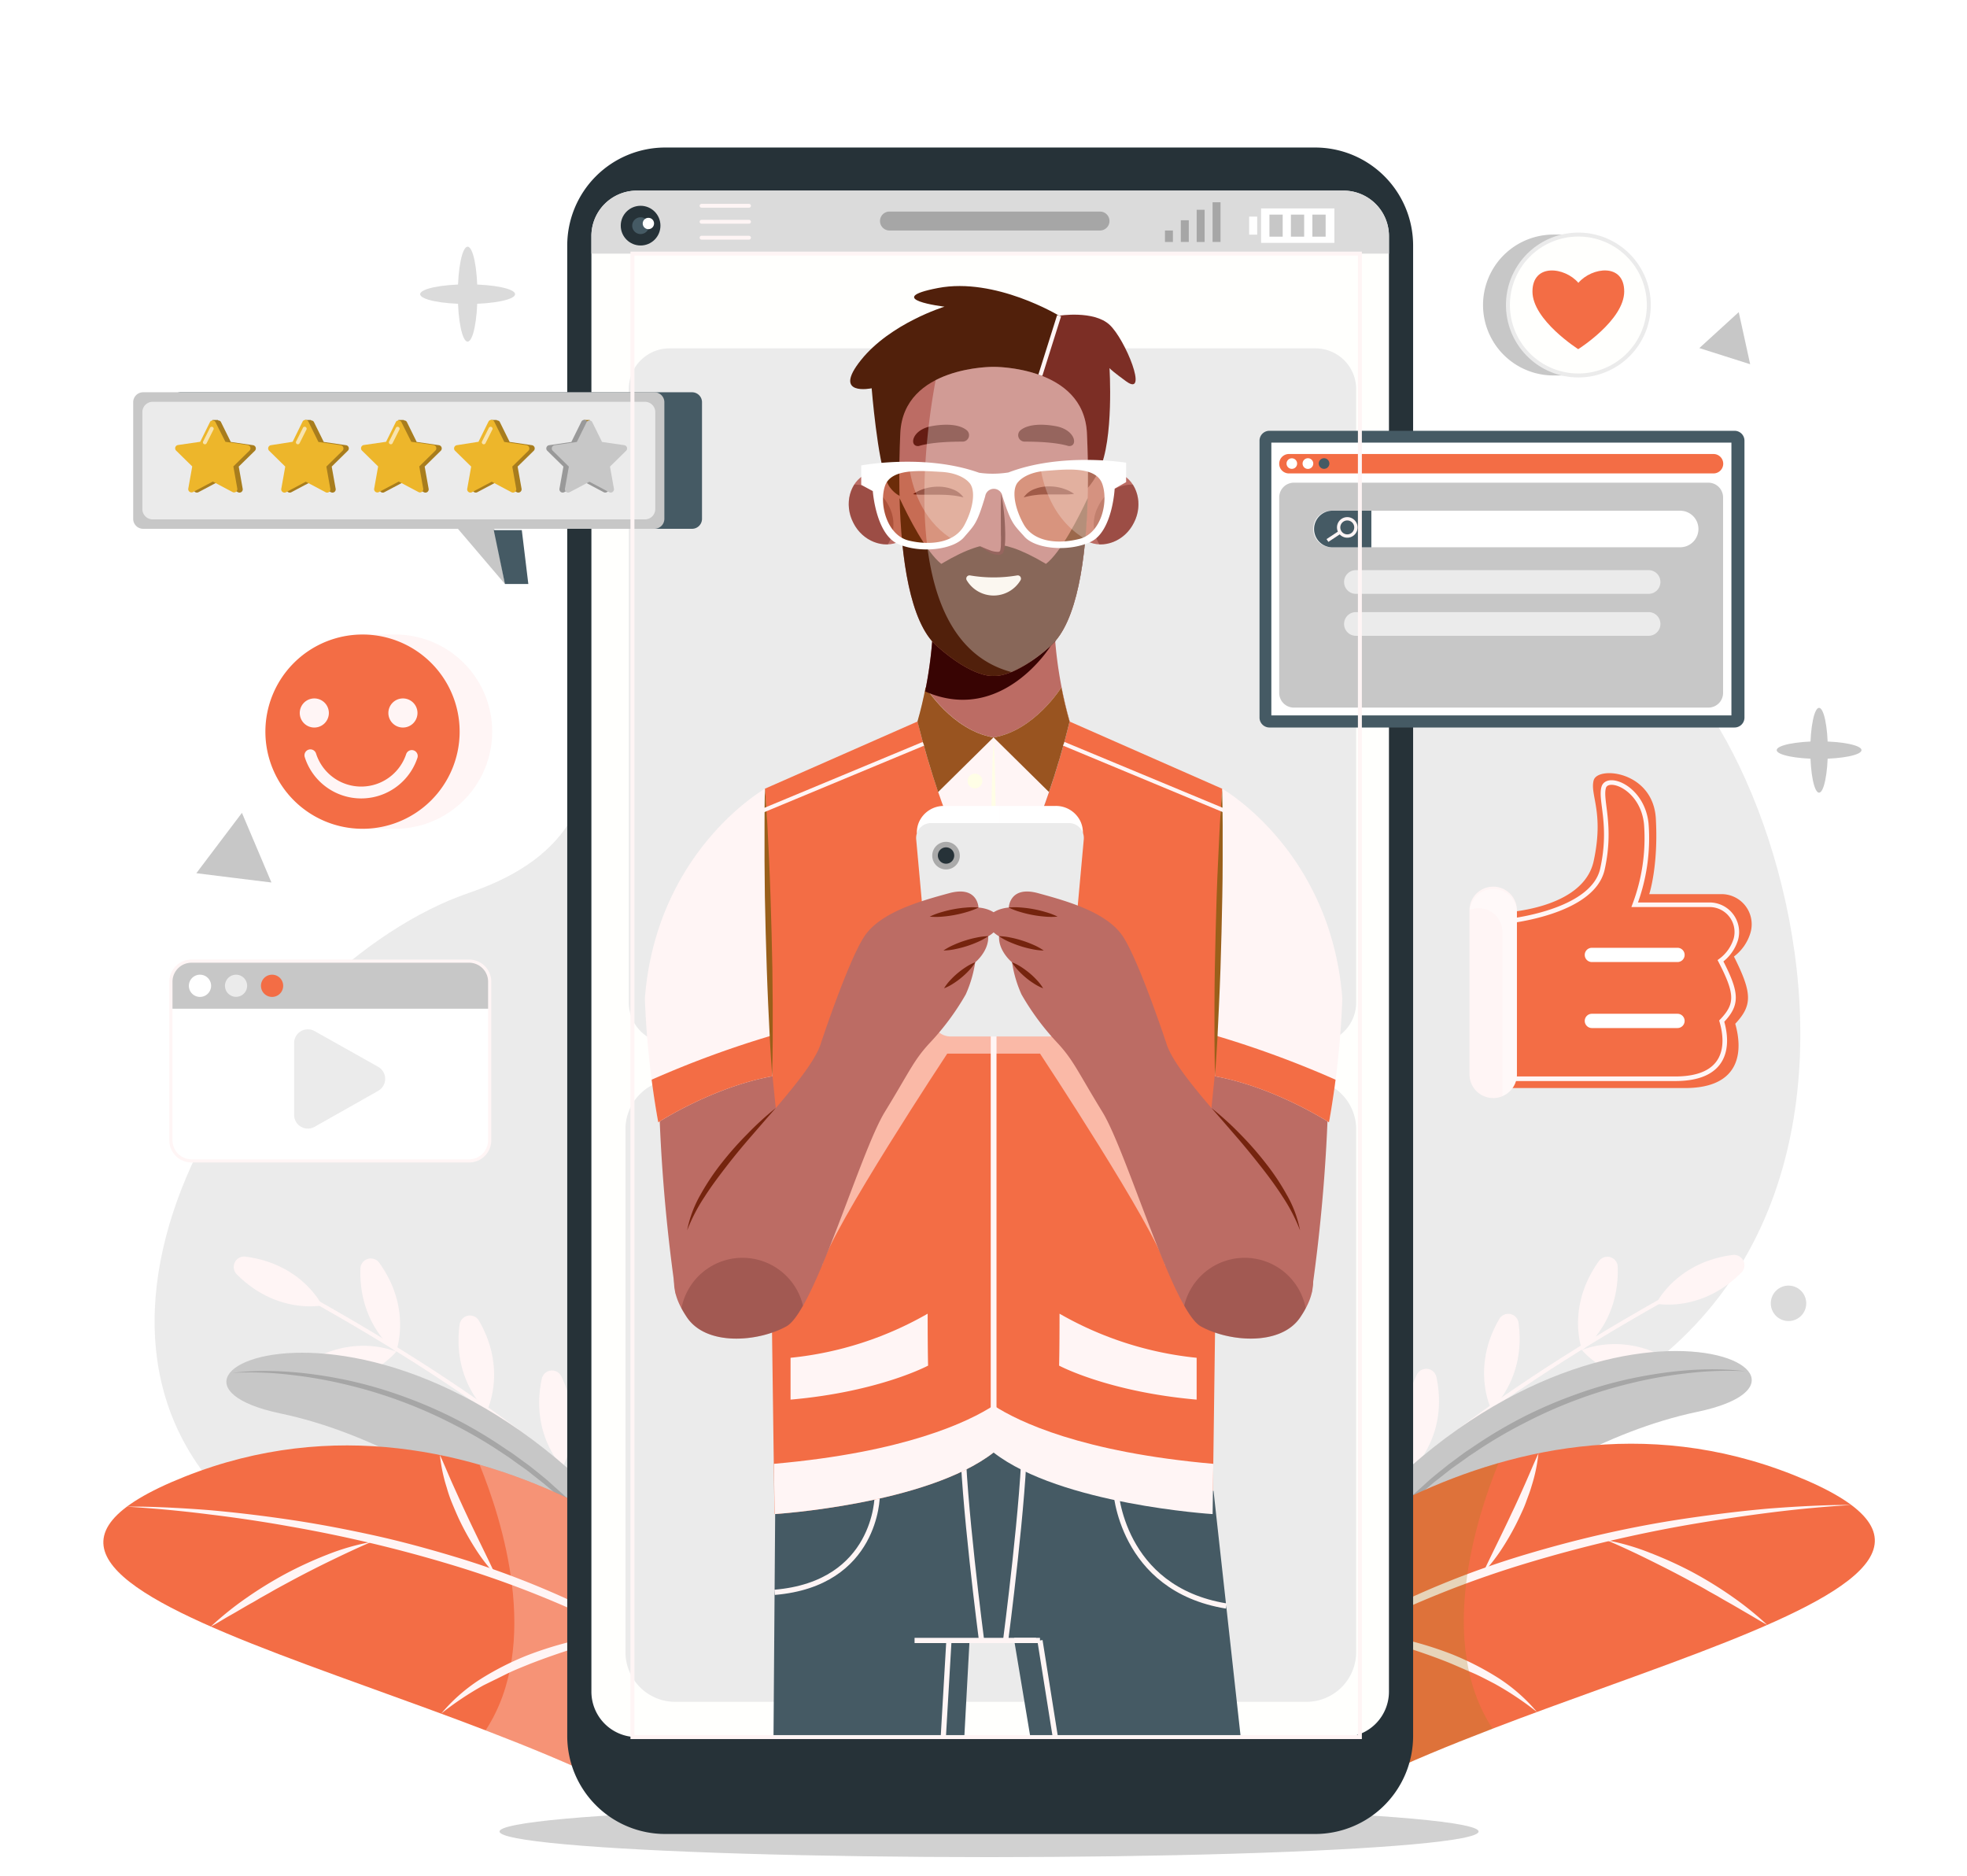 <svg viewBox="0 1.3 497.403 474.376" xmlns:xlink="http://www.w3.org/1999/xlink" xmlns="http://www.w3.org/2000/svg" data-name="Layer 1" id="Layer_1" style="max-height: 500px" width="497.403" height="474.376"><defs><style>.cls-1,.cls-15,.cls-16,.cls-18,.cls-20,.cls-21,.cls-29,.cls-39,.cls-47{fill:none;stroke:#fff5f5;}.cls-1,.cls-15,.cls-16,.cls-17,.cls-18,.cls-20,.cls-21,.cls-29,.cls-39,.cls-47{stroke-miterlimit:10;}.cls-19,.cls-2,.cls-24,.cls-40,.cls-42{fill:#fff;}.cls-3{fill:#ebebeb;}.cls-4,.cls-46,.cls-9{fill:#fff5f5;}.cls-5{fill:#c7c7c7;}.cls-6{fill:#a6a6a6;}.cls-7{fill:#f36d45;}.cls-22,.cls-8{fill:#a87d1d;}.cls-8,.cls-9{opacity:0.28;}.cls-19,.cls-24,.cls-28,.cls-31,.cls-40,.cls-41,.cls-42,.cls-46,.cls-49,.cls-8,.cls-9{isolation:isolate;}.cls-10{fill:#d1d1d1;}.cls-11{fill:#263238;}.cls-12,.cls-17{fill:#fffffd;}.cls-13{fill:#dbdbdb;}.cls-14{fill:#455a64;}.cls-15,.cls-20{stroke-linecap:round;}.cls-15{stroke-width:0.97px;}.cls-16{stroke-width:0.8px;}.cls-17{stroke:#ebebeb;}.cls-18{stroke-width:1.16px;}.cls-19{opacity:0.39;}.cls-20{stroke-width:3px;}.cls-21{stroke-width:0.84px;}.cls-23{fill:#edb62b;}.cls-24{opacity:0.62;}.cls-25{fill:#999;}.cls-26{clip-path:url(#clip-path);}.cls-27{fill:#bc6c64;}.cls-28{fill:#6ba6bf;opacity:0.33;}.cls-29{stroke-width:1.32px;}.cls-30{fill:#37474f;}.cls-31,.cls-38{fill:#590a06;}.cls-31,.cls-40{opacity:0.32;}.cls-32{fill:#7c2e25;}.cls-33{fill:#51200b;}.cls-34{fill:#995420;}.cls-35{fill:#380403;}.cls-36{fill:#651d13;}.cls-37{fill:#f9f3e9;}.cls-39{stroke-width:1.05px;}.cls-41{fill:#ff6d00;opacity:0.16;}.cls-42{opacity:0.26;}.cls-43{fill:#411919;}.cls-44{fill:#fffee6;}.cls-45{fill:#995f1a;}.cls-46{opacity:0.56;}.cls-47{stroke-width:1.46px;}.cls-48{fill:#aaa;}.cls-49{fill:#56221c;opacity:0.25;}.cls-50{fill:#75240e;}</style><clipPath id="clip-path"><rect height="375.08" width="183.95" y="65.42" x="159.93" class="cls-1"/></clipPath></defs><g id="BACKGROUND"><rect height="500" width="500" class="cls-2"/></g><path d="M193.34,79.34c3.88-2.21,7.71-4.27,11.37-6.2C228.77,60.47,258.32,61,284,68c58.38,15.88,88.92,78,128.5,94.27S506.05,348,355.11,370.92,126,435,64.68,387s0-141.58,54.05-160c53.9-18.4,19.1-67.25,28.25-100.06C153,105.51,173.77,90.49,193.34,79.34Z" class="cls-3"/><path d="M322.82,418.93s-1-33.49,97.51-88.95" class="cls-1"/><path d="M409.08,321.57c.49,14.42-9,21.08-9,21.08s-4.18-10.85,4.28-22.54A2.62,2.62,0,0,1,409.08,321.57Z" class="cls-4"/><path d="M422.8,345.5c-12.2-7.71-22.76-2.85-22.76-2.85s7.24,9.09,21.6,7.7A2.63,2.63,0,0,0,422.8,345.5Z" class="cls-4"/><path d="M384,335.76c1.94,14.3-6.88,21.88-6.88,21.88s-5.25-10.37,2-22.84A2.63,2.63,0,0,1,384,335.76Z" class="cls-4"/><path d="M400,358.19c-12.91-6.44-22.93-.55-22.93-.55s8.12,8.32,22.27,5.49A2.63,2.63,0,0,0,400,358.19Z" class="cls-4"/><path d="M363.23,349.49c3,14.11-5.24,22.32-5.24,22.32s-6-9.95.29-22.93A2.63,2.63,0,0,1,363.23,349.49Z" class="cls-4"/><path d="M380.89,370.67c-13.34-5.48-22.9,1.14-22.9,1.14s8.71,7.7,22.61,3.83A2.62,2.62,0,0,0,380.89,370.67Z" class="cls-4"/><path d="M440.34,323.07c-10.17,10.23-21.55,7.85-21.55,7.85s5-10.48,19.35-12.32A2.63,2.63,0,0,1,440.34,323.07Z" class="cls-4"/><path d="M340.29,412.62s42.81-44.7,88.94-54.36S395.74,313.39,332,399.13C329.57,419.42,340.29,412.62,340.29,412.62Z" class="cls-5"/><path d="M441.49,348a85.18,85.18,0,0,0-14.55.48,113.6,113.6,0,0,0-14.33,2.5,118.84,118.84,0,0,0-27.15,10.13A117.09,117.09,0,0,0,373,368.45l-1.52,1L370,370.52,367,372.65l-2.85,2.25L362.73,376l-1.39,1.17-2.77,2.36c-.91.8-1.79,1.64-2.68,2.46-1.82,1.61-3.5,3.36-5.21,5.09-.88.84-1.71,1.73-2.53,2.62l-2.47,2.68c-1.62,1.82-3.17,3.7-4.77,5.53,1.47-1.93,2.92-3.89,4.47-5.78l2.35-2.8c.79-.94,1.58-1.87,2.42-2.75,1.66-1.79,3.31-3.59,5.09-5.27.88-.85,1.73-1.72,2.63-2.56l2.73-2.45c1.79-1.67,3.75-3.14,5.64-4.69l2.95-2.19,1.48-1.08,1.52-1a117.2,117.2,0,0,1,12.59-7.56,114,114,0,0,1,13.48-5.84,106.62,106.62,0,0,1,14.1-4.08C421.92,347.85,431.79,346.85,441.49,348Z" class="cls-6"/><path d="M312.51,409.62s65.31-65.46,141-35.4-77.87,52.54-129.39,90.16C306.94,428.23,312.51,409.62,312.51,409.62Z" class="cls-7"/><path d="M468.15,381.82q-10.41.63-20.75,1.95t-20.58,3.08a349,349,0,0,0-40.44,9.59,258.25,258.25,0,0,0-38.67,15.06,183,183,0,0,0-35,22.29c2.61-2.3,5.14-4.7,7.93-6.8,1.38-1.06,2.7-2.21,4.13-3.2l4.24-3.06A189.32,189.32,0,0,1,346.93,410a225.4,225.4,0,0,1,38.8-15.65c6.69-2,13.44-3.79,20.24-5.32s13.67-2.82,20.57-3.83,13.81-1.87,20.75-2.48c3.47-.27,6.95-.5,10.43-.66S464.67,381.77,468.15,381.82Z" class="cls-4"/><path d="M406.32,390.73A59.18,59.18,0,0,1,417.46,394,99.38,99.38,0,0,1,428,398.81a101.08,101.08,0,0,1,9.88,6.08,80.64,80.64,0,0,1,9,7.24c-1.71-.91-3.33-1.93-5-2.89s-3.3-1.95-5-2.89c-.83-.47-1.66-.94-2.48-1.44l-2.5-1.39c-1.64-1-3.34-1.84-5-2.76-3.35-1.81-6.76-3.53-10.18-5.22S409.87,392.26,406.32,390.73Z" class="cls-4"/><path d="M375,399c2.39-5.1,4.89-10,7.21-15,1.21-2.49,2.32-5,3.45-7.54s2.17-5.1,3.37-7.67a41.53,41.53,0,0,1-1.74,8.27c-.38,1.37-.92,2.67-1.39,4s-1.08,2.6-1.68,3.88a64.77,64.77,0,0,1-4.08,7.39A44.45,44.45,0,0,1,375,399Z" class="cls-4"/><path d="M341.53,413.78a73.67,73.67,0,0,1,13,1.9,91,91,0,0,1,12.56,3.85,72.83,72.83,0,0,1,11.75,6,43.5,43.5,0,0,1,9.86,8.67A78.5,78.5,0,0,0,377.92,427c-1.94-1-3.79-2-5.77-2.84s-3.93-1.72-5.92-2.54c-4-1.59-8.07-3-12.19-4.25S345.75,414.89,341.53,413.78Z" class="cls-4"/><path d="M378.94,371.22c-39.42,11.33-66.43,38.4-66.43,38.4s-5.57,18.61,11.61,54.76c13-9.52,32.6-18.06,53.32-26C363.16,416.68,373.32,385,378.94,371.22Z" class="cls-8"/><path d="M177.4,419.36s1-33.49-97.5-88.95" class="cls-1"/><path d="M91.14,322c-.49,14.42,9,21.07,9,21.07s4.19-10.84-4.27-22.53A2.63,2.63,0,0,0,91.14,322Z" class="cls-4"/><path d="M77.43,345.93c12.19-7.71,22.75-2.86,22.75-2.86s-7.24,9.1-21.6,7.71A2.63,2.63,0,0,1,77.43,345.93Z" class="cls-4"/><path d="M116.23,336.19c-1.93,14.3,6.88,21.88,6.88,21.88s5.25-10.37-2-22.85A2.63,2.63,0,0,0,116.23,336.19Z" class="cls-4"/><path d="M100.18,358.62c12.91-6.44,22.93-.55,22.93-.55s-8.12,8.32-22.26,5.49A2.63,2.63,0,0,1,100.18,358.62Z" class="cls-4"/><path d="M137,349.92c-3,14.11,5.25,22.32,5.25,22.32s6-9.95-.3-22.93A2.63,2.63,0,0,0,137,349.92Z" class="cls-4"/><path d="M119.33,371.1c13.35-5.48,22.91,1.14,22.91,1.14s-8.72,7.7-22.62,3.83A2.62,2.62,0,0,1,119.33,371.1Z" class="cls-4"/><path d="M59.88,323.5c10.18,10.23,21.55,7.85,21.55,7.85s-5-10.48-19.34-12.32A2.63,2.63,0,0,0,59.88,323.5Z" class="cls-4"/><path d="M159.93,413.05s-42.8-44.7-88.94-54.36,33.49-44.87,97.25,40.87C170.66,419.85,159.93,413.05,159.93,413.05Z" class="cls-5"/><path d="M58.73,348.41c9.71-1.13,19.58-.14,29.14,1.87a108.15,108.15,0,0,1,14.1,4.08,113.88,113.88,0,0,1,13.47,5.84,118,118,0,0,1,12.6,7.56l1.52,1,1.48,1.08,3,2.19c1.89,1.55,3.85,3,5.64,4.69l2.73,2.45c.89.83,1.75,1.71,2.63,2.56,1.77,1.68,3.42,3.48,5.09,5.27.84.88,1.63,1.81,2.41,2.75l2.36,2.8c1.54,1.89,3,3.85,4.47,5.78-1.61-1.83-3.16-3.71-4.77-5.53l-2.48-2.68c-.82-.89-1.64-1.78-2.52-2.62-1.72-1.73-3.4-3.48-5.21-5.09-.9-.82-1.77-1.66-2.68-2.46l-2.78-2.36-1.39-1.17-1.43-1.12-2.85-2.25-3-2.13-1.47-1.07-1.51-1a117.23,117.23,0,0,0-12.52-7.36A118.35,118.35,0,0,0,87.61,351.4a112,112,0,0,0-14.32-2.51A85.26,85.26,0,0,0,58.73,348.41Z" class="cls-6"/><path d="M187.72,410.05s-65.32-65.46-141-35.4,77.88,52.54,129.39,90.15C193.29,428.66,187.72,410.05,187.72,410.05Z" class="cls-7"/><path d="M32.07,382.24c3.48-.05,7,.06,10.44.22s7,.39,10.42.66c6.94.61,13.86,1.45,20.76,2.48s13.74,2.34,20.56,3.83,13.55,3.32,20.24,5.32a224,224,0,0,1,38.8,15.65,188.07,188.07,0,0,1,18,10.76l4.25,3.06c1.43,1,2.75,2.14,4.13,3.2,2.78,2.1,5.32,4.5,7.93,6.8a183.41,183.41,0,0,0-35-22.29,258.56,258.56,0,0,0-38.66-15.06,349.46,349.46,0,0,0-40.44-9.59q-10.24-1.84-20.59-3.08C45.93,383.31,39,382.67,32.07,382.24Z" class="cls-4"/><path d="M93.9,391.16c-3.55,1.52-7,3.15-10.44,4.82s-6.83,3.4-10.18,5.21c-1.68.92-3.37,1.8-5,2.76l-2.5,1.4c-.82.49-1.65,1-2.48,1.43-1.67.94-3.29,1.94-5,2.89s-3.29,2-5,2.89a81.67,81.67,0,0,1,9-7.24,102.9,102.9,0,0,1,9.87-6.08,99.54,99.54,0,0,1,10.55-4.85A59.08,59.08,0,0,1,93.9,391.16Z" class="cls-4"/><path d="M125.26,399.42a45.12,45.12,0,0,1-5.14-6.7,66.34,66.34,0,0,1-4.08-7.39c-.59-1.28-1.14-2.58-1.68-3.88s-1-2.63-1.38-4a40.84,40.84,0,0,1-1.74-8.27c1.19,2.57,2.21,5.14,3.36,7.67s2.25,5,3.45,7.54C120.38,389.4,122.88,394.32,125.26,399.42Z" class="cls-4"/><path d="M158.7,414.21c-4.23,1.11-8.39,2.29-12.51,3.56S138,420.44,134,422c-2,.82-4,1.59-5.91,2.54s-3.84,1.89-5.77,2.84a77.09,77.09,0,0,0-10.75,7.18,43.72,43.72,0,0,1,9.86-8.67,73.35,73.35,0,0,1,11.76-6,90.57,90.57,0,0,1,12.56-3.85A72.75,72.75,0,0,1,158.7,414.21Z" class="cls-4"/><path d="M121.28,371.65c39.42,11.33,66.44,38.4,66.44,38.4s5.56,18.61-11.62,54.76c-13-9.52-32.59-18.07-53.32-26C137.06,417.11,126.91,385.45,121.28,371.65Z" class="cls-9"/><ellipse ry="6.47" rx="123.79" cy="464.38" cx="250.11" class="cls-10"/><path d="M168.21,465H332.56a24.78,24.78,0,0,0,24.78-24.78V63.38A24.78,24.78,0,0,0,332.56,38.6H168.21a24.78,24.78,0,0,0-24.77,24.78V440.22A24.78,24.78,0,0,0,168.21,465Z" class="cls-11"/><path d="M161,440.5h178.7A11.49,11.49,0,0,0,351.23,429V61A11.48,11.48,0,0,0,339.74,49.5H161A11.48,11.48,0,0,0,149.55,61V429A11.49,11.49,0,0,0,161,440.5Z" class="cls-12"/><path d="M330.36,274.23H170.74a12.58,12.58,0,0,0-12.58,12.58V419a12.59,12.59,0,0,0,12.58,12.59H330.36A12.59,12.59,0,0,0,342.94,419V286.81A12.58,12.58,0,0,0,330.36,274.23Z" class="cls-3"/><path d="M332.64,89.38H169.29A10.3,10.3,0,0,0,159,99.68V254.77a10.3,10.3,0,0,0,10.3,10.3H332.64a10.3,10.3,0,0,0,10.3-10.3V99.68A10.3,10.3,0,0,0,332.64,89.38Z" class="cls-3"/><path d="M339.74,49.5H161A11.48,11.48,0,0,0,149.55,61v4.43H351.23V61A11.48,11.48,0,0,0,339.74,49.5Z" class="cls-13"/><rect height="8.7" width="18.54" y="54" x="318.89" class="cls-2"/><rect height="4.56" width="2.03" y="56.07" x="315.88" class="cls-2"/><rect height="5.58" width="3.35" y="55.56" x="321.01" class="cls-5"/><rect height="5.58" width="3.35" y="55.56" x="326.44" class="cls-5"/><rect height="5.58" width="3.35" y="55.56" x="331.87" class="cls-5"/><rect height="10.03" width="2.01" y="52.44" x="306.63" class="cls-6"/><rect height="8.14" width="2.01" y="54.34" x="302.61" class="cls-6"/><rect height="5.48" width="2.01" y="56.99" x="298.6" class="cls-6"/><rect height="2.9" width="2.01" y="59.58" x="294.59" class="cls-6"/><path d="M278.17,59.58H224.92a2.4,2.4,0,0,1-2.39-2.4h0a2.39,2.39,0,0,1,2.39-2.39h53.25a2.4,2.4,0,0,1,2.39,2.39h0A2.4,2.4,0,0,1,278.17,59.58Z" class="cls-6"/><circle r="5.02" cy="58.35" cx="161.99" class="cls-11"/><path d="M164.11,58.36A2.12,2.12,0,1,1,162,56.24,2.12,2.12,0,0,1,164.11,58.36Z" class="cls-14"/><path d="M165.39,57.8A1.43,1.43,0,1,1,164,56.38,1.42,1.42,0,0,1,165.39,57.8Z" class="cls-2"/><line y2="53.33" x2="189.41" y1="53.33" x1="177.4" class="cls-15"/><line y2="57.37" x2="189.41" y1="57.37" x1="177.4" class="cls-15"/><line y2="61.4" x2="189.41" y1="61.4" x1="177.4" class="cls-15"/><path d="M120.73,75.68c0,6.65-1.11,12-2.48,12s-2.48-5.39-2.48-12,1.11-12,2.48-12S120.73,69,120.73,75.68Z" class="cls-13"/><path d="M118.25,73.19c6.65,0,12,1.12,12,2.49s-5.39,2.48-12,2.48-12-1.11-12-2.48S111.6,73.19,118.25,73.19Z" class="cls-13"/><path d="M462.21,191c0,5.92-1,10.72-2.22,10.72s-2.21-4.8-2.21-10.72,1-10.73,2.21-10.73S462.21,185,462.21,191Z" class="cls-5"/><path d="M460,188.74c5.93,0,10.73,1,10.73,2.22s-4.8,2.21-10.73,2.21-10.72-1-10.72-2.21S454.07,188.74,460,188.74Z" class="cls-5"/><path d="M456.75,330.83a4.48,4.48,0,1,1-4.48-4.48A4.49,4.49,0,0,1,456.75,330.83Z" class="cls-13"/><polygon points="68.64 224.43 59.14 223.26 49.65 222.08 55.41 214.45 61.18 206.82 64.91 215.62 68.64 224.43" class="cls-5"/><polygon points="442.57 93.39 436.15 91.35 429.72 89.31 434.7 84.76 439.68 80.22 441.13 86.8 442.57 93.39" class="cls-5"/><path d="M118.62,294.82H48.43a5.21,5.21,0,0,1-5.21-5.21V249.52a5.21,5.21,0,0,1,5.21-5.21h70.19a5.21,5.21,0,0,1,5.21,5.21v40.09A5.21,5.21,0,0,1,118.62,294.82Z" class="cls-2"/><path d="M118.62,244.31H48.43a5.21,5.21,0,0,0-5.21,5.21v6.82h80.61v-6.82A5.21,5.21,0,0,0,118.62,244.31Z" class="cls-5"/><path d="M118.62,294.82H48.43a5.21,5.21,0,0,1-5.21-5.21V249.52a5.21,5.21,0,0,1,5.21-5.21h70.19a5.21,5.21,0,0,1,5.21,5.21v40.09A5.21,5.21,0,0,1,118.62,294.82Z" class="cls-16"/><path d="M53.38,250.55a2.81,2.81,0,1,1-2.8-2.81A2.8,2.8,0,0,1,53.38,250.55Z" class="cls-2"/><path d="M62.49,250.55a2.8,2.8,0,1,1-2.8-2.81A2.8,2.8,0,0,1,62.49,250.55Z" class="cls-3"/><path d="M71.61,250.55a2.81,2.81,0,1,1-2.81-2.81A2.8,2.8,0,0,1,71.61,250.55Z" class="cls-7"/><path d="M74.37,265v18.2a3.48,3.48,0,0,0,5.19,3l16.08-9.1a3.49,3.49,0,0,0,0-6.06L79.56,262A3.48,3.48,0,0,0,74.37,265Z" class="cls-3"/><path d="M392.83,60.61h6.29l2.7,2.44a17.81,17.81,0,0,1,0,30.74l-2.7,2.44h-6.29a17.81,17.81,0,1,1,0-35.62Z" class="cls-5"/><path d="M381.32,78.42a17.81,17.81,0,1,0,17.8-17.81A17.8,17.8,0,0,0,381.32,78.42Z" class="cls-17"/><path d="M399.13,72.81c3.44-4,11.61-5.06,11.59,2.2s-11.63,14.57-11.63,14.57S387.5,82.22,387.52,75,395.7,68.8,399.13,72.81Z" class="cls-7"/><path d="M379.91,232.05S400.32,231.38,403,219s-1-16.73,0-20.41,15.05-2.34,15.72,9.71-1.67,19.07-1.67,19.07H435.3a7.62,7.62,0,0,1,7.38,9.65,11.68,11.68,0,0,1-4.21,6.13c4.68,9.32,4.68,12.33.33,17,2,7,1.34,16.25-12.71,16.25H379.91V232.05Z" class="cls-7"/><path d="M380.92,234.26s21.82-2.1,24.29-13.21-.61-17.35.32-20.65,9.89,0,10.78,9.27a47.69,47.69,0,0,1-2.94,20.39h18.77a6.89,6.89,0,0,1,6.83,8.65,10.55,10.55,0,0,1-3.9,5.51c4.33,8.35,4.33,11.05.31,15.26,1.85,6.3,1.23,14.57-11.76,14.57h-42.7V234.26Z" class="cls-18"/><path d="M383.59,272.93a6,6,0,0,1-6,6h0a6,6,0,0,1-6-6V231.48a6,6,0,0,1,6-6h0a6,6,0,0,1,6,6Z" class="cls-4"/><path d="M379.91,278.35V236.9a6,6,0,0,0-8.25-5.52,6,6,0,0,1,11.93.1v41.45a6,6,0,0,1-3.69,5.51S379.91,278.38,379.91,278.35Z" class="cls-19"/><path d="M400.74,242.74a1.8,1.8,0,0,0,1.8,1.8h21.65a1.8,1.8,0,0,0,1.81-1.8h0a1.8,1.8,0,0,0-1.81-1.8H402.54a1.8,1.8,0,0,0-1.8,1.8Z" class="cls-2"/><path d="M400.74,259.43a1.81,1.81,0,0,0,1.8,1.8h21.65a1.81,1.81,0,0,0,1.81-1.8h0a1.81,1.81,0,0,0-1.81-1.81H402.54a1.81,1.81,0,0,0-1.8,1.81Z" class="cls-2"/><path d="M100.36,161.73H91.68L88,165.09a24.55,24.55,0,0,0,0,42.39l3.72,3.36h8.68a24.56,24.56,0,0,0,0-49.11Z" class="cls-4"/><path d="M116.23,186.29a24.56,24.56,0,1,1-24.55-24.56A24.55,24.55,0,0,1,116.23,186.29Z" class="cls-7"/><path d="M83.16,181.56a3.68,3.68,0,1,1-3.68-3.67A3.68,3.68,0,0,1,83.16,181.56Z" class="cls-4"/><path d="M105.57,181.56a3.68,3.68,0,1,1-3.68-3.67A3.68,3.68,0,0,1,105.57,181.56Z" class="cls-4"/><path d="M104.13,192.45a13.48,13.48,0,0,1-25.64-.18" class="cls-20"/><path d="M438.62,185.24H321a2.51,2.51,0,0,1-2.5-2.51v-70a2.5,2.5,0,0,1,2.5-2.51H438.63a2.5,2.5,0,0,1,2.5,2.51v70A2.51,2.51,0,0,1,438.62,185.24Z" class="cls-14"/><rect height="68.97" width="116.34" y="113.21" x="321.49" class="cls-2"/><path d="M433.3,121H325.93a2.45,2.45,0,0,1-2.45-2.45v0a2.46,2.46,0,0,1,2.45-2.46H433.3a2.46,2.46,0,0,1,2.46,2.46v0A2.46,2.46,0,0,1,433.3,121Z" class="cls-7"/><circle r="1.34" cy="118.51" cx="326.67" class="cls-2"/><path d="M332.09,118.51a1.35,1.35,0,1,1-1.34-1.35A1.34,1.34,0,0,1,332.09,118.51Z" class="cls-2"/><path d="M336.16,118.51a1.34,1.34,0,1,1-1.34-1.35A1.34,1.34,0,0,1,336.16,118.51Z" class="cls-14"/><path d="M432,180.21H327.19a3.71,3.71,0,0,1-3.71-3.71V127.06a3.71,3.71,0,0,1,3.71-3.72H432a3.72,3.72,0,0,1,3.72,3.72V176.5A3.71,3.71,0,0,1,432,180.21Z" class="cls-5"/><path d="M429.49,135.05a4.62,4.62,0,0,1-4.62,4.62H336.71a4.62,4.62,0,0,1-4.62-4.62h0a4.62,4.62,0,0,1,4.62-4.62h88.16a4.62,4.62,0,0,1,4.62,4.62Z" class="cls-2"/><path d="M346.78,130.43H336.71a4.63,4.63,0,0,0,0,9.25h10.07v-9.25Z" class="cls-14"/><path d="M419.88,148.45a3,3,0,0,1-3,3h-74a3,3,0,0,1-3-3h0a3,3,0,0,1,3-3h74a3,3,0,0,1,3,3Z" class="cls-3"/><path d="M419.88,159.06a3,3,0,0,1-3,3h-74a3,3,0,0,1-3-3h0a3,3,0,0,1,3-3h74a3,3,0,0,1,3,3Z" class="cls-3"/><path d="M342.87,134.65a2.18,2.18,0,1,1-2.18-2.18A2.18,2.18,0,0,1,342.87,134.65Z" class="cls-21"/><line y2="137.96" x2="335.68" y1="135.85" x1="338.87" class="cls-21"/><path d="M175,135H45.68a2.52,2.52,0,0,1-2.52-2.52V103a2.52,2.52,0,0,1,2.52-2.52H175a2.52,2.52,0,0,1,2.52,2.52v29.47A2.52,2.52,0,0,1,175,135Z" class="cls-14"/><path d="M165.47,135H36.2a2.52,2.52,0,0,1-2.52-2.52V103a2.52,2.52,0,0,1,2.52-2.52H165.47A2.52,2.52,0,0,1,168,103v29.47A2.52,2.52,0,0,1,165.47,135Z" class="cls-5"/><path d="M163.09,132.62H38.61A2.61,2.61,0,0,1,36,130V105.5a2.61,2.61,0,0,1,2.62-2.61H163.09a2.61,2.61,0,0,1,2.61,2.61V130A2.61,2.61,0,0,1,163.09,132.62Z" class="cls-3"/><polygon points="53.7 107.48 55.1 107.48 55.42 108.75 53.7 109.27 53.7 107.48" class="cls-22"/><path d="M55.84,107.94l2.52,5.1,5.63.82a.83.83,0,0,1,.46,1.41l-4.08,4,1,5.61a.82.82,0,0,1-1.2.87l-5-2.65-5,2.65a.83.83,0,0,1-1.2-.87l1-5.61-4.07-4a.83.83,0,0,1,.46-1.41l5.63-.82,2.52-5.1A.82.82,0,0,1,55.84,107.94Z" class="cls-22"/><path d="M54.44,107.94,57,113l5.63.82a.83.83,0,0,1,.46,1.41l-4.08,4,1,5.61a.83.83,0,0,1-1.2.87l-5-2.65-5,2.65a.83.83,0,0,1-1.2-.87l1-5.61-4.07-4a.83.83,0,0,1,.46-1.41l5.63-.82,2.52-5.1A.82.82,0,0,1,54.44,107.94Z" class="cls-23"/><path d="M52.25,113.36a.49.49,0,0,1-.66.22h0a.5.5,0,0,1-.22-.66l1.73-3.45a.48.48,0,0,1,.66-.21h0a.49.49,0,0,1,.22.66Z" class="cls-24"/><polygon points="77.21 107.48 78.61 107.48 78.93 108.75 77.21 109.27 77.21 107.48" class="cls-22"/><path d="M79.35,107.94l2.52,5.1,5.63.82a.82.82,0,0,1,.45,1.41l-4.07,4,1,5.61a.82.82,0,0,1-1.2.87l-5-2.65-5,2.65a.82.82,0,0,1-1.2-.87l1-5.61-4.08-4a.83.83,0,0,1,.46-1.41l5.63-.82,2.52-5.1A.83.83,0,0,1,79.35,107.94Z" class="cls-22"/><path d="M78,107.94l2.52,5.1,5.63.82a.83.83,0,0,1,.46,1.41l-4.08,4,1,5.61a.82.82,0,0,1-1.2.87l-5-2.65-5,2.65a.82.82,0,0,1-1.2-.87l1-5.61-4.07-4a.83.83,0,0,1,.45-1.41L74,113l2.51-5.1A.83.83,0,0,1,78,107.94Z" class="cls-23"/><path d="M75.76,113.36a.49.49,0,0,1-.66.22h0a.5.5,0,0,1-.22-.66l1.73-3.45a.48.48,0,0,1,.66-.21h0a.49.49,0,0,1,.22.66Z" class="cls-24"/><polygon points="100.72 107.48 102.11 107.48 102.43 108.75 100.72 109.27 100.72 107.48" class="cls-22"/><path d="M102.86,107.94l2.51,5.1,5.63.82a.83.83,0,0,1,.46,1.41l-4.07,4,1,5.61a.82.82,0,0,1-1.2.87l-5-2.65-5,2.65a.82.82,0,0,1-1.2-.87l1-5.61-4.08-4a.83.83,0,0,1,.46-1.41l5.63-.82,2.52-5.1A.83.83,0,0,1,102.86,107.94Z" class="cls-22"/><path d="M101.46,107.94,104,113l5.64.82a.83.83,0,0,1,.45,1.41l-4.07,4,1,5.61a.82.82,0,0,1-1.2.87l-5-2.65-5,2.65a.82.82,0,0,1-1.2-.87l1-5.61-4.08-4a.83.83,0,0,1,.46-1.41l5.63-.82,2.52-5.1A.83.83,0,0,1,101.46,107.94Z" class="cls-23"/><path d="M99.27,113.36a.49.49,0,0,1-.66.22h0a.48.48,0,0,1-.22-.66l1.73-3.45a.48.48,0,0,1,.66-.21h0a.49.49,0,0,1,.22.66Z" class="cls-24"/><polygon points="124.22 107.48 125.62 107.48 125.94 108.75 124.22 109.27 124.22 107.48" class="cls-22"/><path d="M126.36,107.94l2.52,5.1,5.63.82a.83.83,0,0,1,.46,1.41l-4.08,4,1,5.61a.83.83,0,0,1-1.2.87l-5-2.65-5,2.65a.83.83,0,0,1-1.2-.87l1-5.61-4.07-4a.83.83,0,0,1,.46-1.41l5.63-.82,2.52-5.1A.82.82,0,0,1,126.36,107.94Z" class="cls-22"/><path d="M125,107.94l2.52,5.1,5.63.82a.83.83,0,0,1,.46,1.41l-4.07,4,1,5.61a.83.83,0,0,1-1.2.87l-5-2.65-5,2.65a.82.82,0,0,1-1.19-.87l1-5.61-4.08-4a.83.83,0,0,1,.46-1.41L121,113l2.52-5.1A.82.82,0,0,1,125,107.94Z" class="cls-23"/><path d="M122.77,113.36a.48.48,0,0,1-.66.22h0a.5.5,0,0,1-.22-.66l1.73-3.45a.5.5,0,0,1,.67-.21h0a.48.48,0,0,1,.21.66Z" class="cls-24"/><polygon points="149.13 107.48 147.73 107.48 147.41 108.75 149.13 109.27 149.13 107.48" class="cls-22"/><path d="M147,107.94l-2.52,5.1-5.63.82a.83.83,0,0,0-.46,1.41l4.08,4-1,5.61a.83.83,0,0,0,1.2.87l5-2.65,5,2.65a.83.83,0,0,0,1.2-.87l-1-5.61,4.07-4a.83.83,0,0,0-.46-1.41L151,113l-2.52-5.1A.82.82,0,0,0,147,107.94Z" class="cls-25"/><path d="M148.39,107.94l-2.52,5.1-5.63.82a.83.83,0,0,0-.46,1.41l4.07,4-1,5.61a.83.83,0,0,0,1.2.87l5-2.65,5,2.65a.83.83,0,0,0,1.2-.87l-1-5.61,4.08-4a.83.83,0,0,0-.46-1.41l-5.63-.82-2.52-5.1A.82.82,0,0,0,148.39,107.94Z" class="cls-5"/><polygon points="115.26 134.37 127.68 148.95 124.86 134.37 115.26 134.37" class="cls-5"/><polygon points="127.68 148.95 133.6 148.95 131.95 135.33 124.86 135.33 127.68 148.95" class="cls-14"/><g class="cls-26"><path d="M270.47,183.73l38.61,17-2.44,183.38s-38.44-2.41-55.38-15.56V200l4.26-15.65Z" class="cls-7"/><path d="M226.41,619.42s3.52,16.65,1.18,28.37c-16.65,3.28-40.09,2.34-42.66-.94,2.34-13.36,14.29-21.57,16.64-21.33l2.11-6.1Z" class="cls-7"/><path d="M223.51,648.49c-16.16,2.41-36.21,1.38-38.58-1.64,2.34-13.36,14.29-21.57,16.64-21.33C201.57,625.52,225.51,623.17,223.51,648.49Z" class="cls-4"/><path d="M227.59,608.17l-1.18,11.25s-11.72,7-22.73,0l-.24-15Z" class="cls-27"/><path d="M298,619.63s-1.3,19.12,0,25.2c29.33,3.26,43.38,4.69,51.21,1.22S339,624,331.63,624l-10.37-6.52Z" class="cls-7"/><path d="M295.79,605.94,298,619.63s13.36,8.47,23.3-2.17L319.47,602Z" class="cls-27"/><path d="M349.17,646.05c-6.26,2.78-16.5,2.42-35.34.5.36-22.2,17.8-22.57,17.8-22.57C339,624,357,642.57,349.17,646.05Z" class="cls-4"/><path d="M196.07,377.4,194.34,609s19.55,6.51,40.4,0l10.43-192.92h11.3l31.79,190.31s16.41,10.43,43.36-3.91l-24.75-224.2-49.1-17.38-22.16-4.35Z" class="cls-14"/><path d="M235.79,589.65c-.34,6.22-.68,12.65-1,19.34-20.85,6.51-40.4,0-40.4,0l.14-18.84C211.2,592.7,227.41,591,235.79,589.65Z" class="cls-28"/><path d="M329.6,584.09q1,8.92,2,18.38c-27,14.34-43.37,3.91-43.37,3.91l-2.83-16.92C294.73,589.87,312.76,589.71,329.6,584.09Z" class="cls-28"/><path d="M248.21,416.07s-4.77-36.5-4.77-51.71" class="cls-29"/><path d="M254.3,416.07s4.78-36.5,4.78-51.71" class="cls-29"/><line y2="416.07" x2="231.27" y1="416.07" x1="261.98" class="cls-29"/><line y2="416.07" x2="262.98" y1="416.07" x1="256.47" class="cls-29"/><line y2="610.04" x2="228.66" y1="416.07" x1="239.96" class="cls-29"/><line y2="608.58" x2="293.61" y1="416.07" x1="262.98" class="cls-29"/><path d="M221.82,379.57s-.07,22.16-25.94,24.33" class="cls-29"/><path d="M282.11,377.83s1.21,25.16,28,29.53" class="cls-29"/><path d="M232,183.73l-38.61,17,2.45,183.38s38.43-2.41,55.38-15.56V200L247,184.33Z" class="cls-7"/><path d="M195.07,511.46l.23-30.22a20,20,0,1,1-.23,30.22Z" class="cls-30"/><path d="M285.43,496.45a20,20,0,0,1,32.8-15.34q1.39,12.67,3,27.49a20,20,0,0,1-35.83-12.15Z" class="cls-30"/><path d="M286.74,133.45c-2.37,4.7-7.68,6.79-11.86,4.68s-5.64-7.63-3.27-12.33,7.68-6.79,11.86-4.68S289.12,128.75,286.74,133.45Z" class="cls-27"/><path d="M286.74,133.45a9.7,9.7,0,0,0-.28-9.63,9.58,9.58,0,0,0-8.74,5.49,9.73,9.73,0,0,0,.29,9.63A9.57,9.57,0,0,0,286.74,133.45Z" class="cls-31"/><path d="M215.77,133.45c2.37,4.7,7.68,6.79,11.86,4.68s5.65-7.63,3.28-12.33S223.22,119,219,121.12,213.4,128.75,215.77,133.45Z" class="cls-27"/><path d="M215.77,133.45a9.73,9.73,0,0,1,.29-9.63,9.58,9.58,0,0,1,8.73,5.49,9.7,9.7,0,0,1-.29,9.63A9.6,9.6,0,0,1,215.77,133.45Z" class="cls-31"/><path d="M267.82,81.12s8.71-1.4,12.73,2.27,10,18.53,4.23,14.33-4.23-3.67-4.23-3.67,1.21,18.41-2.63,26.25-9.26,8.41-9.26,8.41l-6.83-29.06Z" class="cls-32"/><path d="M262.6,97.71l5.22-16.59s-16.13-9.79-30.63-7,1.65,4.72,1.65,4.72S225.21,83,217.74,92.31s2.68,7.16,2.68,7.16,1.48,18.3,3.88,23.75,9.8,4.92,9.8,4.92Z" class="cls-33"/><path d="M266.55,158.73H236a106.28,106.28,0,0,1-3.92,25c7.42,30.41,19.22,48.94,19.22,48.94s11.8-18.53,19.22-48.94A106.62,106.62,0,0,1,266.55,158.73Z" class="cls-27"/><path d="M268.41,175.06s-6.76,10.94-17.15,12.69c-10.4-1.75-17.15-12.67-17.16-12.69-.52,2.75-1.2,5.69-2.06,8.67,7.42,30.41,19.22,48.94,19.22,48.94s11.8-18.53,19.21-48.94C269.61,180.74,268.94,177.81,268.41,175.06Z" class="cls-4"/><path d="M270.47,183.73c-.86-3-1.53-5.92-2.06-8.67,0,0-6.76,10.94-17.15,12.69l14,13.81C267.1,196.2,268.89,190.24,270.47,183.73Z" class="cls-34"/><path d="M232,183.73c.86-3,1.54-5.92,2.06-8.67,0,0,6.76,10.94,17.16,12.69l-14,13.81C235.42,196.2,233.63,190.24,232,183.73Z" class="cls-34"/><path d="M266.55,158.73H236a105.69,105.69,0,0,1-2.06,17.39c19.42,8.53,31.78-11.53,31.78-11.53l1.15-1.14C266.58,160.52,266.55,158.73,266.55,158.73Z" class="cls-35"/><path d="M274.86,110.83c-.79-17-23.6-16.78-23.6-16.78s-22.82-.26-23.6,16.78-.26,45.37,9.18,53.76,14.42,7.6,14.42,7.6,5,.79,14.42-7.6S275.64,127.88,274.86,110.83Z" class="cls-27"/><path d="M264.5,143.87c-6.82-4.06-10.62-4.92-13.24-4.92s-6.43.86-13.24,4.92c-3.79-3-8.24-11.7-10.54-16.61.4,15,2.58,31.31,9.36,37.33,9.43,8.39,14.42,7.6,14.42,7.6s5,.79,14.42-7.6c6.77-6,8.95-22.31,9.36-37.33C272.74,132.17,268.29,140.92,264.5,143.87Z" class="cls-33"/><path d="M258,110.13a1.63,1.63,0,0,0,1.13,2.83c2.92,0,7.77.13,11.06,1.11,2.45.26,1.93-4-3.1-5C263.54,108.41,259.9,108.51,258,110.13Z" class="cls-36"/><path d="M244.52,110.13a1.63,1.63,0,0,1-1.13,2.83c-2.92,0-7.77.13-11.06,1.11-2.45.26-1.93-4,3.1-5C239,108.41,242.62,108.51,244.52,110.13Z" class="cls-36"/><path d="M251.26,147.29a35.3,35.3,0,0,1-5.95-.5.82.82,0,0,0-.87,1.19,7.92,7.92,0,0,0,13.64,0,.82.82,0,0,0-.88-1.19A35.27,35.27,0,0,1,251.26,147.29Z" class="cls-37"/><path d="M258.87,127.06a5.61,5.61,0,0,1,2.78-2.13,9.76,9.76,0,0,1,3.44-.65,12.22,12.22,0,0,1,3.41.43,15.51,15.51,0,0,1,1.61.59,10.81,10.81,0,0,1,1.5.87,14.6,14.6,0,0,1-1.7.14c-.56,0-1.1,0-1.64,0l-3.14,0c-1,0-2.05,0-3.08.14A19.06,19.06,0,0,0,258.87,127.06Z" class="cls-38"/><path d="M243.64,127.06a19.06,19.06,0,0,0-3.18-.54c-1-.1-2-.12-3.07-.14l-3.15,0c-.53,0-1.08,0-1.63,0a14.76,14.76,0,0,1-1.71-.14,10.35,10.35,0,0,1,1.51-.87,14.72,14.72,0,0,1,1.61-.59,12.13,12.13,0,0,1,3.41-.43,9.71,9.71,0,0,1,3.43.65A5.66,5.66,0,0,1,243.64,127.06Z" class="cls-38"/><path d="M253.2,126.23s1.15,13.32,0,14.63-6.14-1.91-6.14-1.91l2.39-12.72Z" class="cls-27"/><path d="M253.2,126.23a57.59,57.59,0,0,1,1,10.32c0,.87,0,1.74-.11,2.62a10,10,0,0,1-.23,1.35,2,2,0,0,1-.15.4l-.1.19-.18.18a1,1,0,0,1-.42.24,1.29,1.29,0,0,1-.41.08,5.29,5.29,0,0,1-2.63-.8,13.9,13.9,0,0,1-2.17-1.45,25.22,25.22,0,0,0,2.37,1,5.55,5.55,0,0,0,2.33.46c.34-.07.39-.19.47-.51a7.6,7.6,0,0,0,.13-1.2c0-.84.06-1.69,0-2.54C253.11,133.13,253,129.69,253.2,126.23Z" class="cls-36"/><line y2="81.12" x2="267.82" y1="96.17" x1="263.08" class="cls-39"/><path d="M255.75,171.22a35.57,35.57,0,0,0,9.93-6.63c9.44-8.39,10-36.71,9.17-53.75s-23.59-16.79-23.59-16.79-8-.09-14.66,3.37C234,111.24,226.35,163.36,255.75,171.22Z" class="cls-40"/><path d="M255,122.58s5.58-4.72,19.32-4c5.17,2,7.39,2.69,6.33,8.34s-2.18,11.56-11.41,12S256,132.94,255,126A7,7,0,0,1,255,122.58Z" class="cls-41"/><path d="M274.28,118.62a43.09,43.09,0,0,0-11.22.71c1,6.17,3.92,14,11.63,18.4,4.29-2.12,5.12-6.51,5.92-10.77C281.67,121.31,279.45,120.63,274.28,118.62Z" class="cls-42"/><path d="M247.59,122.66s-5.68-4.61-19.4-3.56c-5.14,2.11-7.34,2.84-6.16,8.47s2.42,11.51,11.65,11.8,13.07-6.34,13.94-13.25A7,7,0,0,0,247.59,122.66Z" class="cls-41"/><path d="M241.16,119.69c-4.63-.25-8.34-.62-11.22,0,1,6.17,3.92,14,11.63,18.41,4.29-2.13,5.12-6.52,5.92-10.77C248.55,121.66,246.34,121.71,241.16,119.69Z" class="cls-42"/><path d="M255,120.76a26.15,26.15,0,0,1-3.7.31,24,24,0,0,1-3.71-.24c-13.72-4.9-29.81-1.85-29.81-1.85l0,4.91,2.93,1.58s.76,10.94,6.41,13.38,13.94,1.46,16.65-1.71,3.26-3.32,5.36-10.35a2.2,2.2,0,0,1,4.35-.05c2.24,7,2.81,7.14,5.58,10.25s11.07,3.91,16.67,1.35,6.14-13.5,6.14-13.5l2.9-1.64,0-4.91S268.57,115.58,255,120.76ZM243.9,134c-2.36,4.46-8.31,5.32-14,4s-7.66-9.34-6.1-13.86,9.14-3.8,14.21-3.53,6.95,2.59,6.95,2.59C246.79,124.88,246.27,129.55,243.9,134Zm29,3.57c-5.62,1.42-11.59.68-14.05-3.72s-3.07-9.06-1.31-10.77c0,0,1.82-2.36,6.89-2.73s12.62-1.26,14.28,3.23S278.54,136.14,272.92,137.57Z" class="cls-2"/><path d="M219.2,119Z" class="cls-43"/><path d="M251.26,187.75c.12,1.87.17,3.74.25,5.61l.15,5.62c.09,3.74.11,7.49.12,11.23s0,7.49-.12,11.23l-.15,5.62c-.08,1.87-.13,3.74-.25,5.61-.12-1.87-.17-3.74-.26-5.61l-.15-5.62c-.09-3.74-.11-7.48-.12-11.23s0-7.49.12-11.23l.15-5.62C251.09,191.49,251.14,189.62,251.26,187.75Z" class="cls-44"/><path d="M248.4,198.76a1.86,1.86,0,1,1-1.86-1.85A1.85,1.85,0,0,1,248.4,198.76Z" class="cls-44"/><path d="M248.4,211.87a1.86,1.86,0,1,1-1.86-1.85A1.85,1.85,0,0,1,248.4,211.87Z" class="cls-44"/><path d="M170.89,328.49A429.88,429.88,0,0,1,166.46,269c20.78-7.43,28.61,1.61,28.61,1.61L198.35,303Z" class="cls-27"/><path d="M193.43,200.74s-27.46,15.58-30.36,53a221.62,221.62,0,0,0,3.39,31.32s13.72-8.91,28.81-11.64C194.34,206.76,193.43,200.74,193.43,200.74Z" class="cls-4"/><path d="M166.46,285.07s13.72-8.91,28.81-11.64c-.05-3.61-.1-7-.15-10.3a253.61,253.61,0,0,0-30.34,11.16C165.63,280.78,166.46,285.07,166.46,285.07Z" class="cls-7"/><path d="M195.27,273.43c-.24-3-.39-6.05-.58-9.08l-.44-9.08c-.28-6.06-.46-12.11-.63-18.17s-.27-12.11-.29-18.17l0-9.09c0-3,0-6.07.13-9.1.25,3,.39,6,.59,9.08l.44,9.08c.28,6,.45,12.11.62,18.16s.27,12.12.29,18.18l0,9.09C195.36,267.36,195.36,270.39,195.27,273.43Z" class="cls-45"/><path d="M195.71,371.41l.17,12.71s38.43-2.41,55.38-15.56V356.67C244.91,360.78,228.94,368.48,195.71,371.41Z" class="cls-4"/><path d="M331.63,328.49A429.88,429.88,0,0,0,336.06,269c-20.79-7.43-28.62,1.61-28.62,1.61L304.16,303Z" class="cls-27"/><path d="M309.08,200.74s27.46,15.58,30.36,53a220.77,220.77,0,0,1-3.38,31.32s-13.72-8.91-28.82-11.64C308.18,206.76,309.08,200.74,309.08,200.74Z" class="cls-4"/><path d="M336.06,285.07s-13.73-8.91-28.82-11.64c.05-3.61.1-7,.15-10.3a253.61,253.61,0,0,1,30.34,11.16C336.89,280.78,336.06,285.07,336.06,285.07Z" class="cls-7"/><path d="M272.22,253H230.3s-22.13,41.46-22.47,68.39c2.63-9.72,31.7-53.69,31.7-53.69H263s29.07,44,31.7,53.69C294.35,294.42,272.22,253,272.22,253Z" class="cls-46"/><path d="M307.24,273.43c-.09-3-.08-6.07-.13-9.1l0-9.09c0-6.06.15-12.12.29-18.18s.34-12.11.63-18.16l.43-9.08c.2-3,.35-6.06.59-9.08.09,3,.09,6.06.13,9.1l0,9.09c0,6.06-.15,12.11-.29,18.17s-.34,12.11-.63,18.17l-.43,9.08C307.63,267.37,307.48,270.4,307.24,273.43Z" class="cls-45"/><path d="M306.81,371.41l-.17,12.71s-38.44-2.41-55.38-15.56V356.67C257.61,360.78,273.57,368.48,306.81,371.41Z" class="cls-4"/><line y2="235.11" x2="251.26" y1="368.56" x1="251.26" class="cls-47"/><path d="M252.85,209.4v-4.33h14.08a6.87,6.87,0,0,1,6.27,3.86,6.76,6.76,0,0,1,.64,3C260.87,212,252.85,209.4,252.85,209.4Z" class="cls-2"/><path d="M252.85,209.4v-4.33H238.76a6.87,6.87,0,0,0-6.27,3.86,6.63,6.63,0,0,0-.64,3C244.82,212,252.85,209.4,252.85,209.4Z" class="cls-2"/><path d="M252.85,209.4H235.43a3.77,3.77,0,0,0-3.75,4.12l4.16,45.7a4.54,4.54,0,0,0,4.53,4.14h25a4.55,4.55,0,0,0,4.53-4.14l4.16-45.7a3.78,3.78,0,0,0-3.76-4.12Z" class="cls-3"/><path d="M242.72,217.64a3.49,3.49,0,1,1-3.49-3.49A3.49,3.49,0,0,1,242.72,217.64Z" class="cls-48"/><path d="M241.3,217.62a2.07,2.07,0,1,1-2.07-2.08A2.07,2.07,0,0,1,241.3,217.62Z" class="cls-11"/><path d="M207.61,265s6.91-20.91,11-27,14.16-8.89,21.41-10.87,7.41,3.63,7.41,3.63,3.13.16,4.77,2-.33,4.12-2.3,5.27c.16,3.79-3.3,6.59-3.3,6.59a31.07,31.07,0,0,1-2.39,8.11A64.92,64.92,0,0,1,235.11,265c-4.12,4.44-5.11,7.24-11.37,17.45S206,332.69,198.88,336.64s-20.26,5.1-25.2-2.31-4-11.85,1.16-24.7S204.64,275.05,207.61,265Z" class="cls-27"/><path d="M187.76,319.32a15.72,15.72,0,0,1,15.29,12.1c-1.49,2.64-2.9,4.51-4.17,5.22-7.08,3.95-20.26,5.1-25.2-2.31-.52-.78-1-1.53-1.35-2.26A15.72,15.72,0,0,1,187.76,319.32Z" class="cls-49"/><path d="M247.46,230.76a18.17,18.17,0,0,1-3,1.14,29.44,29.44,0,0,1-3.05.74q-1.54.29-3.12.42a17.89,17.89,0,0,1-3.19,0,17.73,17.73,0,0,1,3-1.14,29.62,29.62,0,0,1,3.06-.74,29.05,29.05,0,0,1,3.11-.41A17.09,17.09,0,0,1,247.46,230.76Z" class="cls-50"/><path d="M249.93,238a16.22,16.22,0,0,1-2.67,1.46,27.59,27.59,0,0,1-2.79,1.06,28.5,28.5,0,0,1-2.89.75,15,15,0,0,1-3,.35,16.16,16.16,0,0,1,2.67-1.45,25.39,25.39,0,0,1,2.79-1.06,26.09,26.09,0,0,1,2.89-.75A15.79,15.79,0,0,1,249.93,238Z" class="cls-50"/><path d="M246.63,244.59a12.42,12.42,0,0,1-1.6,2.09,19.67,19.67,0,0,1-1.88,1.77,18.48,18.48,0,0,1-2.08,1.52,12,12,0,0,1-2.34,1.21,12,12,0,0,1,1.61-2.1,20.32,20.32,0,0,1,3.95-3.29A12.28,12.28,0,0,1,246.63,244.59Z" class="cls-50"/><path d="M196.17,281.46c-2.14,2.42-4.23,4.85-6.33,7.27s-4.14,4.88-6.09,7.41-3.87,5.07-5.58,7.75a44.38,44.38,0,0,0-4.41,8.49,29.45,29.45,0,0,1,3.41-9.08,60.12,60.12,0,0,1,5.41-8.07A83.69,83.69,0,0,1,189,288,74.93,74.93,0,0,1,196.17,281.46Z" class="cls-50"/><path d="M294.91,265s-6.92-20.91-11-27-14.16-8.89-21.4-10.87-7.41,3.63-7.41,3.63-3.13.16-4.78,2,.33,4.12,2.31,5.27c-.17,3.79,3.29,6.59,3.29,6.59a31.07,31.07,0,0,0,2.39,8.11A65,65,0,0,0,267.41,265c4.11,4.44,5.1,7.24,11.36,17.45s17.78,50.23,24.86,54.18,20.26,5.1,25.2-2.31,3.95-11.85-1.16-24.7S297.87,275.05,294.91,265Z" class="cls-27"/><path d="M314.75,319.32a15.73,15.73,0,0,0-15.29,12.1c1.5,2.64,2.91,4.51,4.17,5.22,7.08,3.95,20.26,5.1,25.2-2.31.52-.78,1-1.53,1.35-2.26A15.71,15.71,0,0,0,314.75,319.32Z" class="cls-49"/><path d="M255.06,230.76a17,17,0,0,1,3.19,0,29.54,29.54,0,0,1,6.18,1.15,17.73,17.73,0,0,1,3,1.14,17.09,17.09,0,0,1-3.2,0,29.05,29.05,0,0,1-3.11-.41,29.62,29.62,0,0,1-3.06-.74A17.73,17.73,0,0,1,255.06,230.76Z" class="cls-50"/><path d="M252.59,238a15.68,15.68,0,0,1,3,.36,25.52,25.52,0,0,1,2.89.75,26.35,26.35,0,0,1,2.8,1.06,15.07,15.07,0,0,1,2.66,1.46,15.79,15.79,0,0,1-3-.36,26.09,26.09,0,0,1-2.89-.75,29.54,29.54,0,0,1-2.79-1.06A15.74,15.74,0,0,1,252.59,238Z" class="cls-50"/><path d="M255.88,244.59a12.08,12.08,0,0,1,2.35,1.2,22.14,22.14,0,0,1,2.08,1.52,19.6,19.6,0,0,1,1.87,1.78,11.55,11.55,0,0,1,1.6,2.09,12.31,12.31,0,0,1-2.34-1.21,18.48,18.48,0,0,1-2.08-1.52,20.83,20.83,0,0,1-1.87-1.77A12.35,12.35,0,0,1,255.88,244.59Z" class="cls-50"/><path d="M306.35,281.46a76.06,76.06,0,0,1,7.17,6.49,83.62,83.62,0,0,1,6.41,7.28,59.19,59.19,0,0,1,5.41,8.07,29,29,0,0,1,3.41,9.08,43.78,43.78,0,0,0-4.4-8.49c-1.71-2.68-3.61-5.24-5.59-7.75s-4-5-6.09-7.41S308.49,283.88,306.35,281.46Z" class="cls-50"/><line y2="206.45" x2="310.08" y1="189.36" x1="269.01" class="cls-1"/><line y2="206.45" x2="192.43" y1="189.36" x1="233.5" class="cls-1"/><path d="M267.82,346.58s12.33,6.62,34.78,8.6V344.6a87.18,87.18,0,0,1-34.67-11.15C267.93,343.06,267.82,346.58,267.82,346.58Z" class="cls-4"/><path d="M234.69,346.58s-12.32,6.62-34.78,8.6V344.6a87.14,87.14,0,0,0,34.67-11.15C234.58,343.06,234.69,346.58,234.69,346.58Z" class="cls-4"/></g><rect height="375.08" width="183.95" y="65.42" x="159.93" class="cls-1"/></svg>